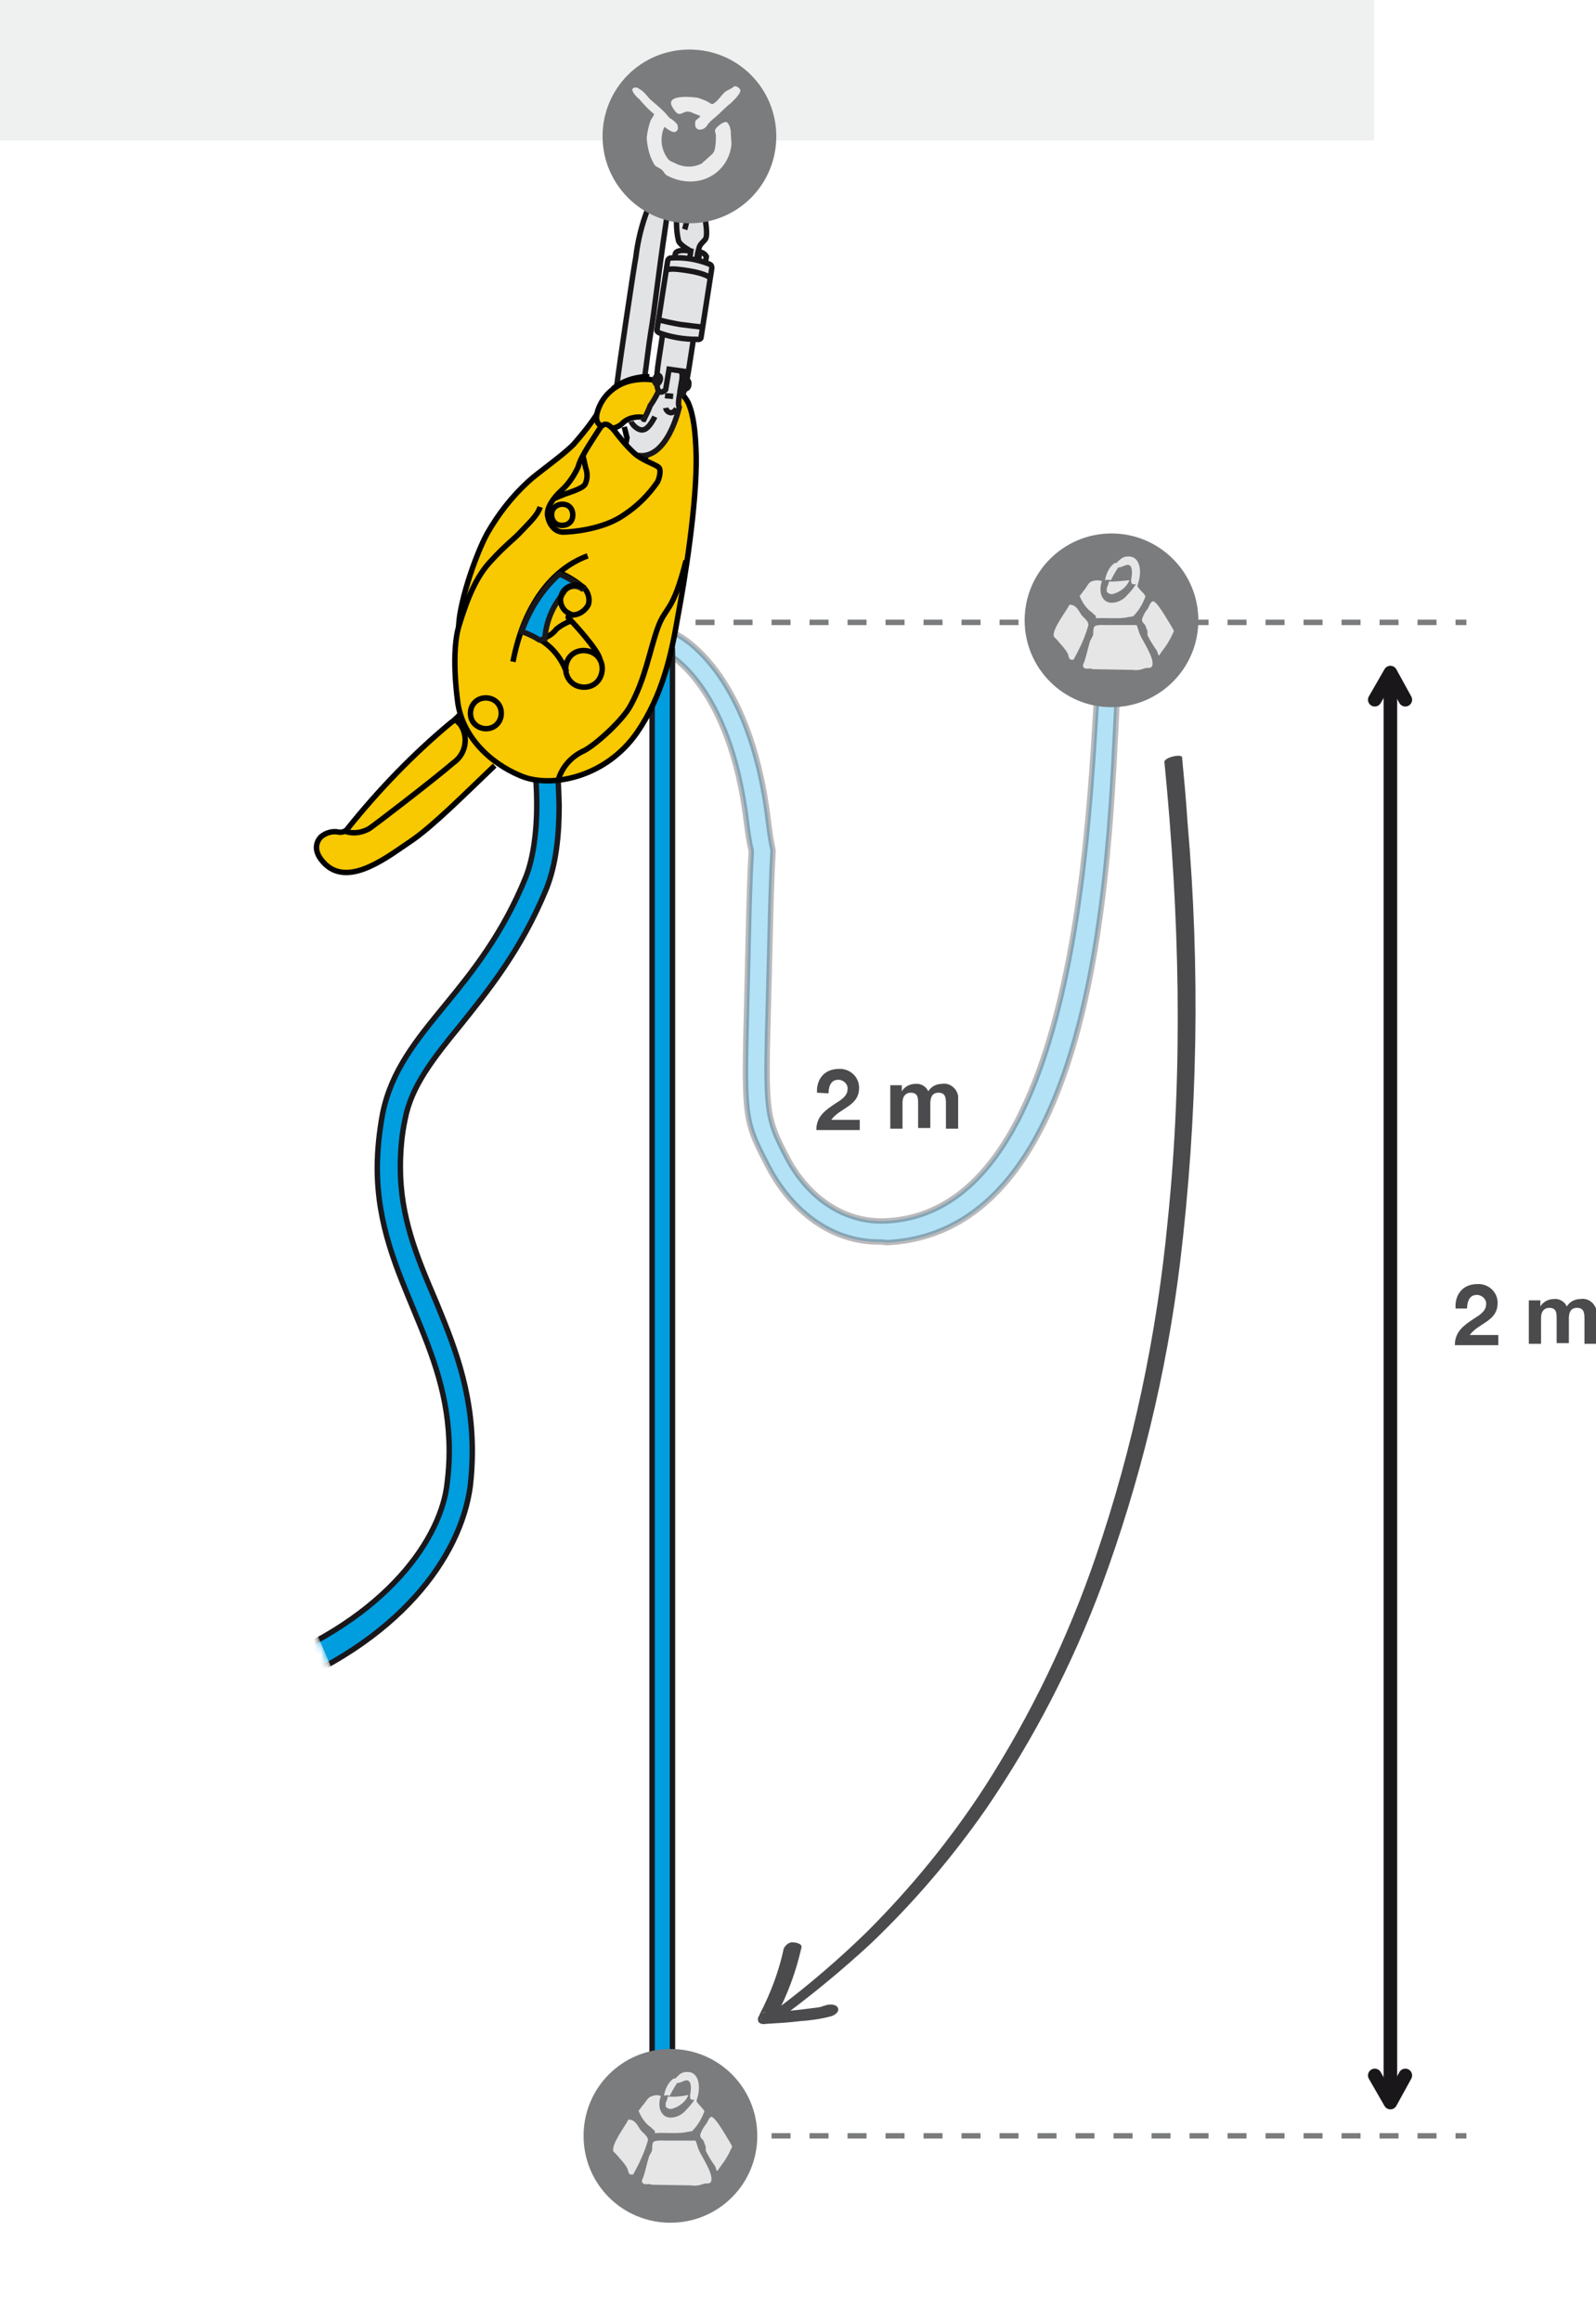 <?xml version="1.0" encoding="utf-8"?>
<!-- Generator: Adobe Illustrator 27.0.1, SVG Export Plug-In . SVG Version: 6.00 Build 0)  -->
<svg version="1.1" id="レイヤー_1" xmlns="http://www.w3.org/2000/svg" xmlns:xlink="http://www.w3.org/1999/xlink" x="0px"
	 y="0px" viewBox="0 0 235.2 342" style="enable-background:new 0 0 235.2 342;" xml:space="preserve">
<style type="text/css">
	.st0{fill:#F8C800;stroke:#000000;stroke-width:0.8;}
	.st1{fill:none;stroke:#000000;stroke-width:0.8;}
	.st2{fill:#EFF0F0;}
	.st3{fill:#4B4B4D;}
	.st4{opacity:0.3;fill:#009DDF;stroke:#1A171B;stroke-width:0.8;enable-background:new    ;}
	.st5{fill:none;stroke:#7B7C7E;stroke-width:0.8;stroke-dasharray:2.8,2.8;}
	.st6{fill:#7B7C7E;}
	.st7{fill:#E6E6E6;}
	.st8{fill:#009DDF;stroke:#1A171B;stroke-width:0.8;}
	.st9{fill:#FFFFFF;stroke:#1A171B;stroke-width:0.8;}
	.st10{fill:#E2E3E4;stroke:#1A171B;stroke-width:0.8;}
	.st11{fill:none;stroke:#1A171B;stroke-width:0.8;}
	.st12{fill:#ECECED;}
	.st13{fill:none;stroke:#1A171B;stroke-width:2;stroke-linecap:round;stroke-linejoin:round;}
	.st14{filter:url(#Adobe_OpacityMaskFilter);}
	.st15{fill:url(#SVGID_1_);}
	.st16{mask:url(#mask_00000061462415149890418610000013191447633785493657_);}
	.st17{fill:url(#SVGID_00000139259667080169644730000005871135247806847137_);}
</style>
<g id="Calque_2">
	<g id="Calque_1-2">
		<path class="st0" d="M72.9,112.8c-4.6,4.4-9.2,9-12.3,11.1c-3.3,2.2-9,6.8-12.6,3.5c-2.1-2-1.3-3.5-0.7-4.1
			c0.7-0.6,1.7-0.9,2.6-0.7c0.5,0.1,1.1-0.1,1.4-0.6c4.5-5.6,9.5-10.8,15-15.4c0.7-0.5,1.3-1.1,1.8-1.7c0.6-0.9,0.7-2,0.2-3"/>
		<path class="st1" d="M50.9,122.5c1.2,0.4,2.4,0.2,3.5-0.4c0.9-0.6,9.5-7.2,12.4-9.7c1.9-1.3,2.3-3.9,1-5.7
			c-0.1-0.1-0.2-0.2-0.3-0.3l-0.2-0.2"/>
		<rect class="st2" width="202.5" height="20.7"/>
		<path class="st3" d="M171.6,112.3c2.2,22.4,2.8,45,0.5,67.4c-1.6,16.9-5.1,33.5-10.6,49.6c-4.1,12-9.6,23.4-16.4,34
			c-5,7.7-10.8,14.8-17.3,21.3c-4.1,4-8.4,7.7-12.9,11.1c-0.4,0.3-0.7,0.5-1.1,0.8c-0.4,0.3-0.3,0.6,0.2,0.7
			c0.7,0.1,1.4-0.1,1.9-0.5c4.3-3.2,8.5-6.7,12.4-10.3c6.4-6.1,12.1-12.8,17.1-20c6.9-10.1,12.6-21.1,16.9-32.6
			c5.7-15.4,9.6-31.4,11.6-47.7c2.6-21.6,3-43.3,1.1-65c-0.2-3.2-0.5-6.3-0.8-9.5C174.2,111,171.5,111.6,171.6,112.3L171.6,112.3z"
			/>
		<path class="st3" d="M115.5,287.1c-0.7,3.3-1.9,6.5-3.5,9.6c-0.2,0.3-0.1,0.6,0.2,0.8c0,0,0,0,0,0l-0.1,0l-0.1-0.4l0-0.1l0.4-0.4
			c-0.2,0.1,0.4-0.2,0.4-0.1c-0.5,0.1-1.2,0.5-1.1,1.1c0,0.6,0.7,0.7,1.2,0.6c1.7-0.1,3.4-0.2,5-0.4c1.5-0.1,3-0.3,4.5-0.7
			c0.5-0.1,1.3-0.6,1.1-1.2c-0.2-0.6-1.1-0.6-1.6-0.5c-0.1,0-0.2,0.1-0.3,0.1c-0.1,0-0.5,0.1-0.3,0.1c0.2,0-0.2,0-0.3,0.1
			c-0.2,0-0.4,0.1-0.6,0.1c-0.8,0.1-1.6,0.2-2.4,0.3c-1.6,0.2-3.3,0.3-4.9,0.3l0.1,1.7c0.8-0.2,2.1-1.1,1-1.9l0.2,0.8
			c1.7-3.2,2.9-6.5,3.7-10c0.2-0.6-0.8-0.8-1.2-0.8C116.4,286.1,115.8,286.5,115.5,287.1L115.5,287.1z"/>
		<path class="st4" d="M129.5,183c-6.7,0-12.8-4.2-16.5-11.5c-3.9-7.6-3.3-6.7-2.7-34.3c0.4-18.3,0.8-7.4-0.3-16.1
			c-2.4-20.1-11.6-24.8-11.7-24.8l1.1-3c0.4,0.1,11.1,5.1,13.8,27.5c1.1,8.9,0.7-1.9,0.3,16.6c-0.6,26-1.2,26,2.3,32.8
			c3.3,6.5,8.8,9.9,14.6,9.7c32.7-1.3,29.9-78.6,32-84.8l3,1c-2.5,7.3,2.5,85.3-34.8,87C130.3,183,129.9,183,129.5,183z"/>
		<line class="st5" x1="102.5" y1="314.7" x2="216.1" y2="314.7"/>
		<line class="st5" x1="102.5" y1="91.7" x2="216.1" y2="91.7"/>
		<circle class="st6" cx="163.8" cy="91.4" r="12.8"/>
		<path class="st7" d="M166.3,85.5c0.2,0,0.1,0.1,0.1,0.1c-0.4,0.9-1.3,1.6-2.3,1.9c-0.4,0.1-0.7,0-1-0.3c0-0.2,0-0.3,0-0.5
			c0.1-0.4,0.3-0.6,0.3-1C164.4,85.7,165.4,85.6,166.3,85.5z"/>
		<path class="st7" d="M166.1,82c1.8-0.2,2.2,1.9,1.7,3.7c-0.1,0.2-0.1,0.5-0.2,0.7c0-0.8-1,0.3-0.9-1c0.1-0.6,0.2-1.2,0-1.8
			c-0.4-0.9-1.3,0.1-1.9,0c-0.4,0.6-0.8,1.3-1.1,1.9c-0.3-0.1-0.6-0.1-0.9,0c0.1-0.1,0.1-0.2,0.1-0.3c0.1-0.4,0.2-0.7,0.4-1.1
			c0.2-0.4,0.5-0.8,0.9-1.1c0.1-0.1,0.3,0,0.4-0.1c0.1-0.1,0.2-0.3,0.3-0.3C165.3,82.2,165.7,82,166.1,82z"/>
		<path class="st7" d="M161.7,85.5c0.3,0,0.5,0.1,0.7,0.1c-0.6,1.6,0,3.4,1.7,3.2c0.8-0.1,1.5-0.5,2-1.1c0.5-0.5,1-1.1,1.4-1.8
			c0,0.5,0.5,1,0.8,1.3c0.2,0.2,0.4,0.4,0.5,0.7c-0.4,1.1-1,2.1-1.8,2.9c-0.4,0.1-0.7,0.1-1.1,0.2c-1.4,0.2-3,0-4.4,0.1
			c0-0.1,0-0.2,0-0.3c-0.1-0.2-0.4-0.3-0.5-0.5c-0.9-0.6-1.5-1.5-1.9-2.5c0.3-0.3,0.5-0.7,0.8-1C160.5,85.9,160.5,85.6,161.7,85.5z"
			/>
		<path class="st7" d="M169.9,88.6c0.6-0.1,2.4,3.2,2.8,3.8c0,0,0.3,0.5,0.3,0.6c-0.1,0.1-0.1,0.3-0.2,0.4c-0.2,0.5-0.5,1-0.8,1.5
			c-0.4,0.6-0.8,1.1-1.2,1.7c-0.2-0.2-0.2-0.5-0.3-0.7c-0.5-0.7-1-1.5-1.4-2.3c0-0.2,0-0.3,0-0.6c-0.1-0.3-0.2-0.5-0.3-0.8
			c-0.1-0.3-0.6-0.5-0.5-1c0.2-0.6,0.5-1.1,0.9-1.6C169.3,89.4,169.5,88.7,169.9,88.6z"/>
		<path class="st7" d="M157.6,89.1c1,0,1.3,0.8,1.7,1.4c0.3,0.5,1.1,0.9,1.1,1.6c-0.5,1.8-1.3,3.5-2.2,5.1c-0.1,0-0.3,0-0.4,0
			c-0.4-0.2-0.3-0.7-0.5-1c-0.3-0.5-0.7-1-1.1-1.4c-0.1-0.2-0.8-0.9-0.9-1C155,92.7,157.2,90,157.6,89.1z"/>
		<path class="st7" d="M166.9,98.7c0.6,0.1,1.2,0,1.7-0.2c0.5-0.2,1,0.1,1.2-0.4c0.4-1.1-1.5-3.8-1.8-4.6c-0.2-0.4-0.3-1-0.5-1.4
			c-1.2,0-2.9,0-4.2,0c-0.5,0-1.7-0.1-2,0.2c-0.2,0.2-0.2,0.9-0.2,1.2c-0.1,0.4-0.4,0.7-0.5,1.1c-0.3,1-0.5,2-0.8,2.9
			c-0.1,0.2-0.2,0.4-0.2,0.6c0,0.2,0.2,0.4,0.4,0.4c0.4,0.1,0.7-0.1,1,0.1L166.9,98.7z"/>
		<path class="st8" d="M38.2,245.6c19.2-7.2,26.9-19.3,27.7-27.1l0,0c0.2-1.6,0.3-3.1,0.3-4.7l0,0c0-8.1-2.5-14.2-5.1-20.5l0,0
			c-2.6-6.3-5.5-12.8-5.5-21.2l0,0c0-2.7,0.3-5.4,0.8-8.1l0,0c1.3-6.3,5-10.8,9.1-15.8l0,0c4.1-5,8.6-10.6,12-19l0,0
			c1.1-2.8,1.6-6.7,1.6-10.5l0,0c0-2.7-0.2-5.3-0.5-8l0,0c-0.2-2.1-0.5-3.3-0.5-3.4l0,0l3.2-0.9c0.7,4.1,1,8.2,1.1,12.3l0,0
			c0,4.1-0.4,8.6-1.9,12.3l0,0c-3.7,9-8.6,15-12.6,20l0,0c-4.1,5-7.3,9.1-8.2,13.9l0,0c-0.5,2.3-0.7,4.7-0.7,7.1l0,0
			c0,7.3,2.4,13.1,5.1,19.4l0,0c2.6,6.3,5.5,13.2,5.5,22.4l0,0c0,1.7-0.1,3.5-0.3,5.2l0,0C67.9,229.3,59,242,39.2,249.5l0,0
			L38.2,245.6L38.2,245.6z"/>
		<path class="st3" d="M214.5,192.7c-0.1-2,1.1-3.5,3.2-3.5c1.5-0.1,2.9,1,3,2.6c0,0.1,0,0.1,0,0.2c0,2.7-2.8,2.9-4.1,4.7h4.2v1.5
			h-6.4c0-2,1.3-2.9,2.8-3.9c0.8-0.5,1.8-1.1,1.8-2.1c0.1-0.7-0.5-1.3-1.2-1.4c-0.1,0-0.1,0-0.2,0c-1.1,0-1.4,1.1-1.4,2H214.5z"/>
		<path class="st3" d="M225.3,191.6h1.7v0.9h0c0.4-0.7,1.2-1.1,2-1.1c0.8-0.1,1.6,0.4,1.9,1.1c0.4-0.7,1.2-1.1,2-1.1
			c1.1-0.2,2.2,0.6,2.4,1.8c0,0.2,0,0.4,0,0.5v4.3h-1.8v-3.7c0-0.9-0.1-1.6-1.1-1.6c-1,0-1.2,0.8-1.2,1.6v3.6h-1.8v-3.6
			c0-0.8,0-1.6-1.1-1.6c-0.4,0-1.2,0.2-1.2,1.5v3.8h-1.8L225.3,191.6z"/>
		<path class="st3" d="M120.4,161c-0.1-2,1.1-3.5,3.2-3.5c1.5-0.1,2.9,1,3,2.6c0,0.1,0,0.1,0,0.2c0,2.7-2.8,2.9-4.1,4.7h4.2v1.5
			h-6.4c0-2,1.3-2.9,2.8-3.9c0.8-0.5,1.8-1.1,1.8-2.1c0.1-0.7-0.5-1.3-1.2-1.4c-0.1,0-0.1,0-0.2,0c-1.1,0-1.4,1.1-1.4,2L120.4,161z"
			/>
		<path class="st3" d="M131.2,159.9h1.7v0.9h0c0.4-0.7,1.2-1.1,2-1.1c0.8-0.1,1.6,0.4,1.9,1.1c0.4-0.7,1.2-1.1,2-1.1
			c1.1-0.2,2.2,0.6,2.4,1.8c0,0.2,0,0.4,0,0.5v4.3h-1.8v-3.7c0-0.9-0.1-1.6-1.1-1.6c-1,0-1.2,0.8-1.2,1.6v3.6h-1.8v-3.6
			c0-0.8,0-1.6-1.1-1.6c-0.4,0-1.2,0.2-1.2,1.5v3.8h-1.8V159.9z"/>
		<path class="st8" d="M96.1,303.7V102.9c1-3.6,1.7-7.2,2.3-10.9c0.4,1.4,0.7,2.8,0.7,4.2v207.5"/>
		<path class="st0" d="M72.4,91.1l-4.8,1.8c-0.2-3.3,2.4-11,4.2-14.3c1.6-2.8,3.6-5.4,6-7.6c1.5-1.4,4.9-3.7,6.7-5.5
			c1.4-1.6,2.7-3.2,3.8-5l2.1,1.1"/>
		<path class="st0" d="M94.7,68.3c0.4-1,0.9-1.8,1.6-2.6c0.3-0.5,0.4-1,0.3-1.6c0,0,0.1-3.1-3.1-2.6c-0.6,0.1-1.1,0.3-1.6,0.7
			c-0.8,0.9-2.1,1.2-3.2,0.7c-0.7-0.5-1.1-1.1-0.5-2.7c0.8-2.1,2.6-3.6,4.8-4.1c1.4-0.3,2.9-0.3,4.3,0.1c0.5,0.1,1,0.3,1.5,0.5
			c1.1,0.6,2,1.5,2.6,2.6c0.8,1.8,1.1,4.3,1.2,7.9c0.1,7.1-1.7,18.3-2.7,23.6c-0.9,5.3-2.2,11.6-6,17.1c-4.6,6.7-12.8,8.3-17.2,6.4
			c-4.6-1.9-8.8-6-9.3-11.3c0,0-1-7.1,0.3-11c1.2-3.9,2.5-7.1,4.7-9.4c2.1-2.3,3.4-3.2,4.4-4.3c1-1.1,2.4-2.3,2.8-3.6"/>
		<path class="st9" d="M101.5,56.7c0.1-0.4-0.1-0.7-0.3-0.7c-0.2,0-0.4,0.2-0.5,0.6c-0.1,0.4,0.1,0.7,0.3,0.7
			C101.3,57.3,101.5,57,101.5,56.7z"/>
		<path class="st10" d="M94.7,61.5c0,0.1,0.1,0.3,0.2,0.3c0,0,0.8-1.6,0.9-2c1.2-1.7,2-3.6,2.2-5.6c0,0,1.4,0.2,1.8,0.3
			c0.4,0.1,0.9,0,0.7,1.7c-0.3,1.7-0.7,3.3-0.4,3.8c0,0-1.7,7.8-6.1,7.1c-1.4-0.3-2.5-1.4-2.8-2.8"/>
		<path class="st10" d="M95,55.6c0.3-2.1,0.6-4.8,0.9-6.6c0.5-2.8,1.1-8.5,2.2-15.8c0.1-0.9,0.3-1.7,0.4-2.4l-3-0.1
			c-0.9,2.3-1.5,4.7-1.8,7.2C93.4,39.4,91.2,54.3,91,56c0,0.2-0.1,0.5-0.1,0.9"/>
		<path class="st10" d="M100,26.9c0.2,0,0.3,0,0.5,0c0,0,2.4,0.4,3.1,3.7c0.7,3.3,0.6,4.4,0.3,4.7c-0.2,0.3-0.8,0.7-0.9,1.3
			c-0.3,1-0.4,2-0.3,3.1c0.2,0.5,0.6,1.4-0.8,1.2c-1.4-0.2-0.8-0.6-0.5-1.4c0,0,0.4-2.6,0.3-2.6c-0.1,0-1.5-0.8-1.7-1.4
			c-0.2-0.8-0.3-1.7-0.3-2.5c0-0.5,0-1.2-0.1-1.4c0,0-0.1-0.3-0.2-0.6"/>
		<path class="st10" d="M103.1,37.1l-0.2,1.5l-1.3-0.2l0.2-1.4c-2.4-0.4-2.3,0.5-2.3,0.5s-1.4,8.7-2.4,15.4c-1.1,6.8,1,4.5,1,4.5
			l0.5-3l2.1,0.3l-0.5,3c0,0,0.4,2.6,1.4-3.9c1-6.6,2.2-14.2,2.2-14.2l0.3-1.8C103.9,37.4,103.5,37.2,103.1,37.1z"/>
		<path class="st11" d="M100.9,33.8c0,0,1.8-5.5-1.1-6.7"/>
		<path class="st11" d="M96.5,61.4c0,0-0.8,1.7-1.6,1.9c-0.8,0.3-1.8-0.8-1.9-1.2"/>
		<path class="st11" d="M99.7,60.2c0,0-0.4,0.7-0.9,0.6c-0.6-0.1-0.7-0.7-0.7-0.7"/>
		<path class="st9" d="M97.3,56c0.1-0.4-0.1-0.7-0.3-0.7c-0.2,0-0.4,0.2-0.5,0.6c-0.1,0.4,0.1,0.7,0.3,0.7
			C97,56.6,97.2,56.3,97.3,56z"/>
		<path class="st10" d="M97.3,49.1c-0.5-0.2-0.5-0.4-0.5-0.4l1.6-10.3c0.1-0.3,0.3-0.4,0.6-0.4c1.9-0.1,3.7,0.2,5.5,0.9
			c0.3,0.1,0.4,0.3,0.4,0.6l-1.6,10.3c0,0-0.1,0.3-0.6,0.2C100.8,50,99,49.7,97.3,49.1z"/>
		<path class="st10" d="M104.6,40.9c0,0-0.6-0.6-3.1-1c-2.5-0.4-3-0.3-3.4,0"/>
		<path class="st10" d="M103.5,48.2c0,0-2.6-0.3-3.3-0.4c-1.1-0.2-2.1-0.4-3.2-0.7"/>
		<path class="st1" d="M90.3,57.3c1.1-0.9,2.5-1.5,3.9-1.7c0.5-0.1,1-0.1,1.5-0.1"/>
		<path class="st1" d="M72.2,107.3c1.2-0.3,1.9-1.5,1.6-2.8c-0.3-1.2-1.5-1.9-2.8-1.6c-1.2,0.3-1.9,1.5-1.6,2.8
			C69.7,106.9,71,107.6,72.2,107.3C72.2,107.3,72.2,107.3,72.2,107.3z"/>
		<path class="st1" d="M86.6,81.9c-5.9,2.2-9.6,8.2-11,15.6"/>
		<path class="st1" d="M101.1,82.6c-2,7.9-3,6.6-4.2,10c-1.2,3.4-1.8,7.4-4,11.4c-1.2,2.2-5.1,5.7-6.8,6.6c-1.8,0.8-3.2,2.3-3.8,4.2
			"/>
		<path class="st1" d="M88.4,97.1c-0.3-1.4-3.9-5.3-4.2-5.6c-1-0.8-0.2-0.8,0.4-0.9c0.9-0.1,1.7-0.7,2.1-1.5c0.3-1-0.1-2.1-0.9-2.7
			c-1-0.8-2.1-1.5-3.3-2l-0.3,0.2c-2.4,2.3-4.2,5.1-5.3,8.2l0,0.1c4.4,1.7,5.7,4,6.6,6.1"/>
		<line class="st11" x1="99.2" y1="58.4" x2="98" y2="58.3"/>
		<path class="st1" d="M80.2,94c0.2-2.3,1.1-4.6,2.6-6.4"/>
		<path class="st1" d="M83.6,97.4c0.6-1.4,2.2-1.9,3.6-1.3c1.4,0.6,1.9,2.2,1.3,3.6c-0.6,1.4-2.2,1.9-3.6,1.3c0,0,0,0,0,0
			C83.6,100.4,83,98.8,83.6,97.4z"/>
		<path class="st1" d="M84.1,91.5c-0.8,0.3-1.5,0.7-2.1,1.2c-0.6,0.8-1.5,1.3-2.5,1.5"/>
		<path class="st1" d="M92.1,66c0.1-0.5,0.2-1,0.3-1.5l-0.4-1.6"/>
		<path class="st0" d="M88.4,63.1c0,0-1.9,2.9-2.2,3.5c-0.4,0.7-0.8,1.4-1,2.2c-0.6,1.3-1.4,2.5-2.5,3.5c-1.1,1-2.2,2.5-2,3.7
			c0.2,1.2,1,2.4,2.3,2.4c1.2,0,5.9-0.4,8.9-2.5c2-1.3,3.7-3,5-4.9c0.3-0.6,0.6-1.9,0.1-2.2c-0.5-0.4-2.4-1-3.5-2
			c-1.1-1-2.1-2.2-3-3.4C89.7,62.5,89.1,62.1,88.4,63.1z"/>
		<path class="st1" d="M81.4,75.2c0.4-0.8,1.3-1.1,2.1-0.8s1.1,1.3,0.8,2.1s-1.3,1.1-2.1,0.8c0,0,0,0,0,0C81.4,77,81.1,76,81.4,75.2
			z"/>
		<path class="st1" d="M85.9,67.1c0,0,0.3,1.3,0.4,1.8c0.3,0.8,0.3,1.7-0.1,2.5c-0.5,0.7-2.8,1.3-3.2,1.5c-0.5,0.2-1,0.4-1.4,0.6"/>
		<path class="st8" d="M82.9,87.6c-1.5,1.8-2.4,4-2.6,6.4v0.1c-0.2,0.1-0.5,0.1-0.7,0.2l-0.1,0c-0.8-0.5-1.6-0.9-2.5-1.2l-0.1,0
			l0-0.1c1.1-3.1,2.9-6,5.3-8.2l0.3-0.2c1.2,0.5,2.3,1.2,3.3,2l-0.1,0.1C84.6,86,83.3,86.5,82.9,87.6"/>
		<path class="st1" d="M84.5,90.6c-0.2,0-0.4-0.1-0.6-0.2c-1.1-0.5-1.6-1.8-1.1-2.9c0.5-1.1,1.8-1.6,2.9-1.1
			c0.1,0.1,0.3,0.1,0.4,0.2"/>
		<path class="st6" d="M101.6,32.9c7.1,0,12.8-5.7,12.8-12.8s-5.7-12.8-12.8-12.8c-7.1,0-12.8,5.7-12.8,12.8
			C88.8,27.1,94.5,32.9,101.6,32.9z"/>
		<path class="st12" d="M108.3,12.7c0.2,0,0.4,0.1,0.5,0.2c0.1,0.1,0.3,0.2,0.3,0.4c0.1,0.5-1.1,1.6-1.4,1.9c-0.8,0.6-1.5,1.4-2.2,2
			c-0.5,0.4-1,0.8-1.3,1.3c-0.6,0.9-2.1,0.9-1.7-0.7c0.1-0.2,0.5-0.3,0.7-0.7c-0.4-0.2-0.8-0.3-1.2-0.5c-1.5-0.7-1.7,1.3-2.9-0.8
			c-1.1-1.8,2.3-1.6,3.7-1.4c0.6,0.2,1.2,0.4,1.7,0.7c0.1,0.1,0.4,0.3,0.6,0.2v0c0.7-0.4,1.2-1.3,1.8-1.8c0.3-0.2,0.6-0.3,0.9-0.5
			C107.9,13,108,12.8,108.3,12.7z"/>
		<path class="st12" d="M93.6,12.9c0.2,0,0.4,0,0.6,0.2c0.8,0.4,1.2,1.2,1.8,1.7c0.7,0.6,1.3,1.1,1.9,1.7c0.3,0.3,0.5,0.6,0.8,0.9
			c0.4,0.2,0.7,0.5,1,0.8c0.2,0.2,0.2,0.5,0.2,0.8c-0.4,1.1-1.6-0.1-2-0.3c-0.7,1.6-0.5,3.4,0.6,4.8c0.3,0.3,0.7,0.4,1.1,0.6
			c1.2,0.6,2.6,0.6,3.8,0c0.3-0.3,0.7-0.6,1-0.9c0.3-0.3,0.8-0.6,0.9-1.1c0.2-0.7,0.2-1.5,0.2-2.2c0-0.2-0.2-0.5-0.1-0.8
			c0.1-0.3,1.2-1.3,1.7-1.1c0.2,0.1,0.5,0.7,0.5,0.9c0.1,0.3,0.1,0.5,0.1,0.8c0,0,0,0.1,0,0.1c0,0,0.1,1.2,0.1,1.4
			c-0.2,2.5-1.9,4.6-4.3,5.3c-1.8,0.5-3.7,0.2-5.3-0.7c-0.3-0.2-0.4-0.6-0.7-0.8c-0.3-0.3-0.9-0.4-1.1-0.8c-0.7-1.2-1-2.5-1.1-3.9
			c0.1-0.9,0.3-1.8,0.6-2.6c0.2-0.3,0.4-0.6,0.5-0.9c-0.8-0.6-1.5-1.4-2.2-2.2C93.9,14.4,92.5,13,93.6,12.9z"/>
		<path class="st6" d="M98.8,327.5c7.1,0,12.8-5.7,12.8-12.8c0-7.1-5.7-12.8-12.8-12.8c-7.1,0-12.8,5.7-12.8,12.8
			C86,321.8,91.7,327.5,98.8,327.5z"/>
		<path class="st7" d="M101.3,308.7c0.2,0,0.1,0.1,0.1,0.1c-0.4,0.9-1.3,1.6-2.3,1.9c-0.4,0.1-0.7,0-1-0.3c0-0.2,0-0.3,0-0.5
			c0.1-0.4,0.3-0.6,0.3-1C99.4,309,100.4,308.9,101.3,308.7z"/>
		<path class="st7" d="M101.1,305.3c1.8-0.2,2.2,1.9,1.7,3.7c-0.1,0.2-0.1,0.5-0.2,0.7c0-0.8-1,0.3-0.9-1c0.1-0.6,0.2-1.2,0-1.8
			c-0.4-0.9-1.3,0.1-1.9,0c-0.4,0.6-0.8,1.3-1.1,1.9c-0.3-0.1-0.6-0.1-0.9,0c0.1-0.1,0.1-0.2,0.1-0.3c0.1-0.4,0.2-0.7,0.4-1.1
			c0.2-0.4,0.5-0.8,0.9-1.1c0.1-0.1,0.3,0,0.4-0.1c0.1-0.1,0.2-0.3,0.3-0.3C100.2,305.5,100.7,305.3,101.1,305.3z"/>
		<path class="st7" d="M96.7,308.7c0.3,0,0.5,0.1,0.7,0.1c-0.6,1.6,0,3.4,1.7,3.2c0.8-0.1,1.5-0.5,2-1.1c0.5-0.5,1-1.1,1.4-1.8
			c0,0.5,0.5,1,0.8,1.3c0.1,0.2,0.5,0.5,0.5,0.7c-0.4,1.1-1,2.1-1.8,2.9c-0.4,0.1-0.7,0.1-1.1,0.2c-1.4,0.2-3,0-4.4,0.1
			c0-0.1,0-0.2,0-0.3c-0.1-0.2-0.4-0.3-0.5-0.5c-0.9-0.6-1.5-1.5-1.9-2.5c0.3-0.3,0.5-0.7,0.8-1C95.5,309.2,95.5,308.9,96.7,308.7z"
			/>
		<path class="st7" d="M104.8,311.9c0.6-0.1,2.4,3.2,2.8,3.8c0,0,0.3,0.5,0.3,0.6c-0.1,0.1-0.1,0.3-0.2,0.4c-0.2,0.5-0.5,1-0.8,1.5
			c-0.4,0.6-0.8,1.1-1.2,1.7c-0.2-0.2-0.2-0.5-0.3-0.7c-0.5-0.7-1-1.5-1.4-2.3c0-0.2,0-0.3,0-0.6c-0.1-0.3-0.2-0.5-0.3-0.8
			c-0.1-0.3-0.6-0.5-0.5-1c0.2-0.6,0.5-1.1,0.9-1.6C104.3,312.6,104.5,312,104.8,311.9z"/>
		<path class="st7" d="M92.6,312.3c1,0,1.3,0.8,1.7,1.4c0.3,0.5,1.1,0.9,1.2,1.6c-0.5,1.8-1.3,3.5-2.2,5.1c-0.1,0-0.3,0-0.4,0
			c-0.4-0.2-0.3-0.7-0.5-1c-0.3-0.5-0.7-1-1.1-1.4c-0.1-0.2-0.8-0.9-0.9-1C90,316,92.2,313.2,92.6,312.3z"/>
		<path class="st7" d="M101.9,322c0.6,0.1,1.2,0,1.7-0.2c0.5-0.2,1,0.1,1.2-0.4c0.4-1.1-1.5-3.8-1.8-4.6c-0.2-0.4-0.3-1-0.5-1.4
			c-1.2,0-2.9,0-4.2,0c-0.5,0-1.7-0.1-2,0.2c-0.2,0.2-0.2,0.9-0.2,1.2c-0.1,0.4-0.4,0.7-0.5,1.1c-0.3,1-0.5,2-0.8,2.9
			c-0.1,0.2-0.2,0.4-0.2,0.6c0,0.2,0.2,0.4,0.4,0.4c0.4,0.1,0.7-0.1,1,0.1L101.9,322z"/>
		<line class="st13" x1="204.9" y1="100.6" x2="204.9" y2="308.3"/>
		<polyline class="st13" points="202.6,103.1 204.9,99.1 207.1,103.1 		"/>
		<polyline class="st13" points="207.1,305.8 204.9,309.8 202.6,305.8 		"/>
		<defs>
			<filter id="Adobe_OpacityMaskFilter" filterUnits="userSpaceOnUse" x="30.8" y="229.3" width="21.6" height="29.4">
				<feColorMatrix  type="matrix" values="1 0 0 0 0  0 1 0 0 0  0 0 1 0 0  0 0 0 1 0"/>
			</filter>
		</defs>
		
			<mask maskUnits="userSpaceOnUse" x="30.8" y="229.3" width="21.6" height="29.4" id="mask_00000061462415149890418610000013191447633785493657_">
			<g class="st14">
				
					<linearGradient id="SVGID_1_" gradientUnits="userSpaceOnUse" x1="6117.041" y1="3082.169" x2="6117.041" y2="3042.967" gradientTransform="matrix(0.102 0.236 0.292 -0.126 -1475.977 -817.29)">
					<stop  offset="0" style="stop-color:#FFFFFF"/>
					<stop  offset="1" style="stop-color:#000000"/>
				</linearGradient>
				<polygon class="st15" points="30.8,234.1 41.8,229.3 52.4,254 41.4,258.8 				"/>
			</g>
		</mask>
		<g class="st16">
			
				<linearGradient id="SVGID_00000058555455662489122770000012736939694417388678_" gradientUnits="userSpaceOnUse" x1="5770.346" y1="-1243.786" x2="5786.592" y2="-1232.305" gradientTransform="matrix(0.263 0.105 0.164 -0.246 -1271.413 -670.746)">
				<stop  offset="0" style="stop-color:#FFFFFF"/>
				<stop  offset="1" style="stop-color:#FFFFFF"/>
			</linearGradient>
			<polygon style="fill:url(#SVGID_00000058555455662489122770000012736939694417388678_);" points="30.8,234.1 41.8,229.3 
				52.4,254 41.4,258.8 			"/>
		</g>
	</g>
</g>
</svg>
